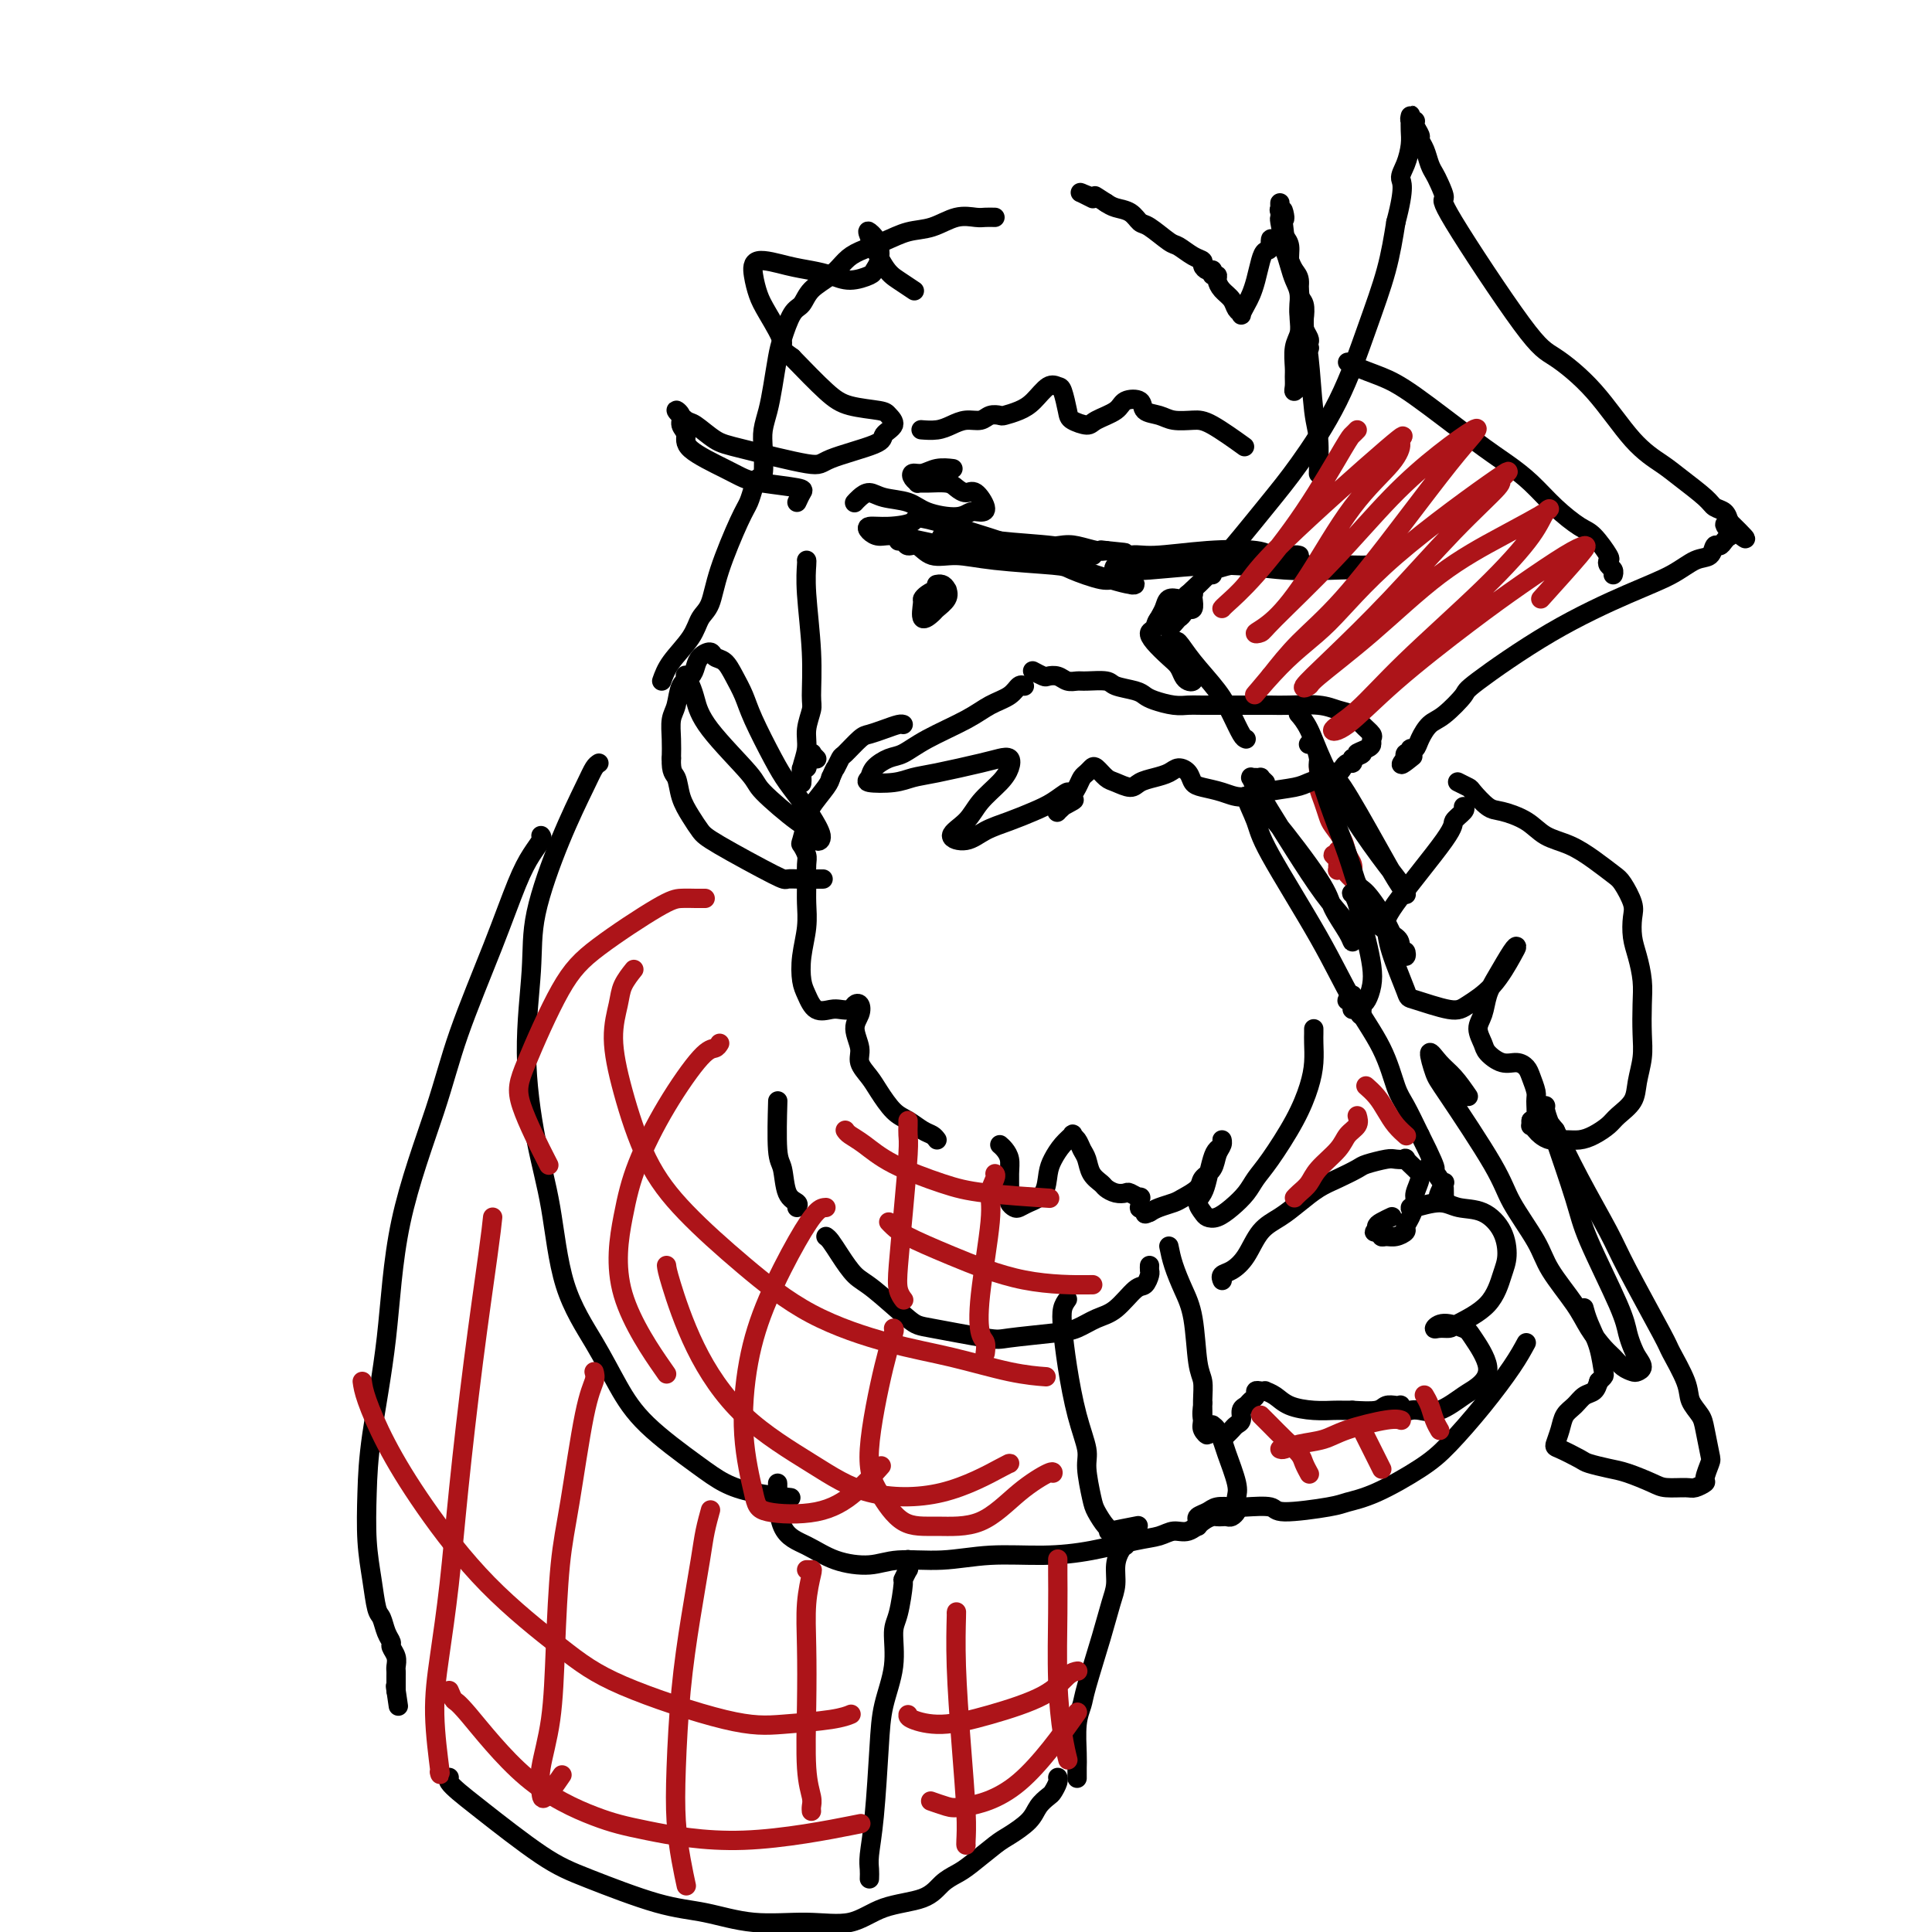 <svg viewBox='0 0 400 400' version='1.1' xmlns='http://www.w3.org/2000/svg' xmlns:xlink='http://www.w3.org/1999/xlink'><g fill='none' stroke='#AD1419' stroke-width='4' stroke-linecap='round' stroke-linejoin='round'><path d='M273,159c-0.006,-0.184 -0.013,-0.369 0,0c0.013,0.369 0.044,1.291 0,2c-0.044,0.709 -0.163,1.204 0,2c0.163,0.796 0.607,1.894 1,3c0.393,1.106 0.736,2.221 1,3c0.264,0.779 0.449,1.220 1,2c0.551,0.780 1.468,1.897 2,3c0.532,1.103 0.679,2.191 1,3c0.321,0.809 0.815,1.339 1,2c0.185,0.661 0.060,1.454 0,2c-0.060,0.546 -0.053,0.847 0,1c0.053,0.153 0.154,0.160 0,0c-0.154,-0.160 -0.563,-0.486 -1,-1c-0.437,-0.514 -0.902,-1.214 -1,-2c-0.098,-0.786 0.171,-1.657 0,-2c-0.171,-0.343 -0.783,-0.159 -1,0c-0.217,0.159 -0.040,0.294 0,0c0.040,-0.294 -0.056,-1.018 0,-1c0.056,0.018 0.264,0.779 0,1c-0.264,0.221 -1.000,-0.097 -1,0c-0.000,0.097 0.736,0.611 1,1c0.264,0.389 0.057,0.654 0,1c-0.057,0.346 0.036,0.773 0,1c-0.036,0.227 -0.202,0.253 0,0c0.202,-0.253 0.772,-0.787 1,-1c0.228,-0.213 0.114,-0.107 0,0'/></g>
<g fill='none' stroke='#000000' stroke-width='4' stroke-linecap='round' stroke-linejoin='round'><path d='M271,154c-0.081,0.085 -0.161,0.169 0,0c0.161,-0.169 0.564,-0.592 1,0c0.436,0.592 0.904,2.197 1,3c0.096,0.803 -0.180,0.803 0,2c0.180,1.197 0.817,3.591 2,7c1.183,3.409 2.912,7.833 4,11c1.088,3.167 1.535,5.078 2,6c0.465,0.922 0.949,0.855 2,2c1.051,1.145 2.670,3.502 4,6c1.330,2.498 2.371,5.137 3,6c0.629,0.863 0.848,-0.050 1,0c0.152,0.050 0.239,1.064 0,1c-0.239,-0.064 -0.803,-1.206 -1,-2c-0.197,-0.794 -0.027,-1.240 -1,-2c-0.973,-0.760 -3.087,-1.836 -4,-3c-0.913,-1.164 -0.624,-2.418 -1,-3c-0.376,-0.582 -1.418,-0.491 -2,-1c-0.582,-0.509 -0.703,-1.616 -1,-2c-0.297,-0.384 -0.770,-0.043 -1,0c-0.230,0.043 -0.216,-0.211 0,0c0.216,0.211 0.633,0.888 1,2c0.367,1.112 0.684,2.658 1,4c0.316,1.342 0.632,2.478 1,4c0.368,1.522 0.789,3.429 1,5c0.211,1.571 0.211,2.808 0,4c-0.211,1.192 -0.632,2.341 -1,3c-0.368,0.659 -0.684,0.830 -1,1'/><path d='M282,208c-0.011,3.771 -0.538,1.699 -1,1c-0.462,-0.699 -0.860,-0.026 -1,0c-0.140,0.026 -0.024,-0.596 0,-1c0.024,-0.404 -0.046,-0.592 0,-1c0.046,-0.408 0.208,-1.037 0,-1c-0.208,0.037 -0.787,0.741 -1,1c-0.213,0.259 -0.061,0.074 0,0c0.061,-0.074 0.030,-0.037 0,0'/><path d='M272,213c0.004,0.288 0.008,0.576 0,1c-0.008,0.424 -0.029,0.984 0,2c0.029,1.016 0.107,2.488 0,4c-0.107,1.512 -0.398,3.065 -1,5c-0.602,1.935 -1.515,4.251 -3,7c-1.485,2.749 -3.542,5.931 -5,8c-1.458,2.069 -2.317,3.024 -3,4c-0.683,0.976 -1.191,1.972 -2,3c-0.809,1.028 -1.920,2.087 -3,3c-1.080,0.913 -2.129,1.679 -3,2c-0.871,0.321 -1.565,0.197 -2,0c-0.435,-0.197 -0.611,-0.469 -1,-1c-0.389,-0.531 -0.991,-1.322 -1,-2c-0.009,-0.678 0.576,-1.242 1,-2c0.424,-0.758 0.688,-1.710 1,-3c0.312,-1.290 0.673,-2.918 1,-4c0.327,-1.082 0.620,-1.620 1,-2c0.380,-0.380 0.846,-0.604 1,-1c0.154,-0.396 -0.004,-0.966 0,-1c0.004,-0.034 0.172,0.466 0,1c-0.172,0.534 -0.683,1.102 -1,2c-0.317,0.898 -0.440,2.124 -1,3c-0.560,0.876 -1.557,1.400 -2,2c-0.443,0.600 -0.331,1.274 -1,2c-0.669,0.726 -2.117,1.504 -3,2c-0.883,0.496 -1.199,0.710 -2,1c-0.801,0.290 -2.086,0.654 -3,1c-0.914,0.346 -1.457,0.673 -2,1'/><path d='M238,251c-1.248,0.534 -0.868,0.368 -1,0c-0.132,-0.368 -0.774,-0.940 -1,-1c-0.226,-0.060 -0.035,0.390 0,0c0.035,-0.390 -0.087,-1.620 0,-2c0.087,-0.380 0.384,0.091 0,0c-0.384,-0.091 -1.450,-0.745 -2,-1c-0.550,-0.255 -0.585,-0.112 -1,0c-0.415,0.112 -1.210,0.192 -2,0c-0.790,-0.192 -1.574,-0.656 -2,-1c-0.426,-0.344 -0.495,-0.568 -1,-1c-0.505,-0.432 -1.446,-1.072 -2,-2c-0.554,-0.928 -0.721,-2.145 -1,-3c-0.279,-0.855 -0.669,-1.348 -1,-2c-0.331,-0.652 -0.603,-1.461 -1,-2c-0.397,-0.539 -0.919,-0.806 -1,-1c-0.081,-0.194 0.278,-0.316 0,0c-0.278,0.316 -1.194,1.068 -2,2c-0.806,0.932 -1.501,2.043 -2,3c-0.499,0.957 -0.802,1.760 -1,3c-0.198,1.240 -0.291,2.918 -1,4c-0.709,1.082 -2.032,1.568 -3,2c-0.968,0.432 -1.580,0.811 -2,1c-0.420,0.189 -0.648,0.188 -1,0c-0.352,-0.188 -0.829,-0.565 -1,-1c-0.171,-0.435 -0.035,-0.929 0,-2c0.035,-1.071 -0.029,-2.718 0,-4c0.029,-1.282 0.152,-2.199 0,-3c-0.152,-0.801 -0.579,-1.485 -1,-2c-0.421,-0.515 -0.834,-0.861 -1,-1c-0.166,-0.139 -0.083,-0.069 0,0'/><path d='M194,236c-0.268,-0.361 -0.537,-0.722 -1,-1c-0.463,-0.278 -1.121,-0.472 -2,-1c-0.879,-0.528 -1.981,-1.391 -3,-2c-1.019,-0.609 -1.956,-0.966 -3,-2c-1.044,-1.034 -2.193,-2.745 -3,-4c-0.807,-1.255 -1.270,-2.055 -2,-3c-0.730,-0.945 -1.725,-2.036 -2,-3c-0.275,-0.964 0.172,-1.800 0,-3c-0.172,-1.200 -0.962,-2.763 -1,-4c-0.038,-1.237 0.677,-2.149 1,-3c0.323,-0.851 0.253,-1.640 0,-2c-0.253,-0.360 -0.690,-0.290 -1,0c-0.310,0.290 -0.492,0.800 -1,1c-0.508,0.200 -1.341,0.088 -2,0c-0.659,-0.088 -1.144,-0.153 -2,0c-0.856,0.153 -2.082,0.524 -3,0c-0.918,-0.524 -1.528,-1.942 -2,-3c-0.472,-1.058 -0.806,-1.755 -1,-3c-0.194,-1.245 -0.248,-3.037 0,-5c0.248,-1.963 0.800,-4.097 1,-6c0.200,-1.903 0.050,-3.575 0,-5c-0.050,-1.425 -0.000,-2.603 0,-4c0.000,-1.397 -0.049,-3.014 0,-4c0.049,-0.986 0.196,-1.340 0,-2c-0.196,-0.660 -0.736,-1.626 -1,-2c-0.264,-0.374 -0.253,-0.155 0,-1c0.253,-0.845 0.748,-2.752 1,-4c0.252,-1.248 0.260,-1.836 1,-3c0.740,-1.164 2.211,-2.904 3,-4c0.789,-1.096 0.894,-1.548 1,-2'/><path d='M172,161c1.099,-2.502 0.846,-1.755 1,-2c0.154,-0.245 0.715,-1.480 1,-2c0.285,-0.520 0.293,-0.325 1,-1c0.707,-0.675 2.112,-2.219 3,-3c0.888,-0.781 1.257,-0.798 2,-1c0.743,-0.202 1.859,-0.590 3,-1c1.141,-0.410 2.307,-0.841 3,-1c0.693,-0.159 0.912,-0.045 1,0c0.088,0.045 0.044,0.023 0,0'/><path d='M212,142c0.078,0.049 0.156,0.098 0,0c-0.156,-0.098 -0.547,-0.344 -1,0c-0.453,0.344 -0.968,1.276 -2,2c-1.032,0.724 -2.583,1.240 -4,2c-1.417,0.760 -2.702,1.765 -5,3c-2.298,1.235 -5.609,2.702 -8,4c-2.391,1.298 -3.860,2.428 -5,3c-1.140,0.572 -1.950,0.585 -3,1c-1.050,0.415 -2.340,1.232 -3,2c-0.660,0.768 -0.692,1.486 -1,2c-0.308,0.514 -0.893,0.825 0,1c0.893,0.175 3.264,0.215 5,0c1.736,-0.215 2.837,-0.686 4,-1c1.163,-0.314 2.390,-0.471 5,-1c2.610,-0.529 6.604,-1.430 9,-2c2.396,-0.570 3.193,-0.810 4,-1c0.807,-0.190 1.624,-0.329 2,0c0.376,0.329 0.312,1.128 0,2c-0.312,0.872 -0.870,1.819 -2,3c-1.130,1.181 -2.831,2.598 -4,4c-1.169,1.402 -1.805,2.790 -3,4c-1.195,1.210 -2.949,2.241 -3,3c-0.051,0.759 1.602,1.245 3,1c1.398,-0.245 2.540,-1.223 4,-2c1.460,-0.777 3.239,-1.354 5,-2c1.761,-0.646 3.505,-1.361 5,-2c1.495,-0.639 2.741,-1.202 4,-2c1.259,-0.798 2.531,-1.830 3,-2c0.469,-0.170 0.134,0.523 0,1c-0.134,0.477 -0.067,0.739 0,1'/><path d='M221,166c3.076,-1.066 0.267,0.269 -1,1c-1.267,0.731 -0.992,0.858 -1,1c-0.008,0.142 -0.301,0.298 0,0c0.301,-0.298 1.194,-1.050 2,-2c0.806,-0.950 1.524,-2.099 2,-3c0.476,-0.901 0.708,-1.555 1,-2c0.292,-0.445 0.643,-0.681 1,-1c0.357,-0.319 0.718,-0.722 1,-1c0.282,-0.278 0.483,-0.431 1,0c0.517,0.431 1.348,1.447 2,2c0.652,0.553 1.123,0.643 2,1c0.877,0.357 2.160,0.981 3,1c0.840,0.019 1.237,-0.567 2,-1c0.763,-0.433 1.892,-0.712 3,-1c1.108,-0.288 2.196,-0.586 3,-1c0.804,-0.414 1.324,-0.946 2,-1c0.676,-0.054 1.509,0.368 2,1c0.491,0.632 0.639,1.473 1,2c0.361,0.527 0.936,0.741 2,1c1.064,0.259 2.616,0.564 4,1c1.384,0.436 2.600,1.004 4,1c1.400,-0.004 2.984,-0.578 5,-1c2.016,-0.422 4.462,-0.690 6,-1c1.538,-0.310 2.166,-0.661 3,-1c0.834,-0.339 1.873,-0.664 3,-1c1.127,-0.336 2.341,-0.681 3,-1c0.659,-0.319 0.764,-0.611 1,-1c0.236,-0.389 0.602,-0.874 1,-1c0.398,-0.126 0.828,0.107 1,0c0.172,-0.107 0.086,-0.553 0,-1'/><path d='M280,157c3.680,-1.416 1.380,-0.956 1,-1c-0.380,-0.044 1.160,-0.592 2,-1c0.840,-0.408 0.980,-0.676 1,-1c0.020,-0.324 -0.080,-0.702 0,-1c0.080,-0.298 0.341,-0.514 0,-1c-0.341,-0.486 -1.284,-1.240 -2,-2c-0.716,-0.760 -1.204,-1.524 -2,-2c-0.796,-0.476 -1.899,-0.663 -3,-1c-1.101,-0.337 -2.200,-0.822 -4,-1c-1.800,-0.178 -4.302,-0.048 -6,0c-1.698,0.048 -2.592,0.014 -4,0c-1.408,-0.014 -3.329,-0.007 -6,0c-2.671,0.007 -6.092,0.013 -8,0c-1.908,-0.013 -2.305,-0.045 -3,0c-0.695,0.045 -1.689,0.167 -3,0c-1.311,-0.167 -2.940,-0.623 -4,-1c-1.060,-0.377 -1.551,-0.675 -2,-1c-0.449,-0.325 -0.854,-0.676 -2,-1c-1.146,-0.324 -3.031,-0.622 -4,-1c-0.969,-0.378 -1.022,-0.837 -2,-1c-0.978,-0.163 -2.882,-0.030 -4,0c-1.118,0.030 -1.450,-0.044 -2,0c-0.550,0.044 -1.318,0.204 -2,0c-0.682,-0.204 -1.280,-0.773 -2,-1c-0.720,-0.227 -1.564,-0.112 -2,0c-0.436,0.112 -0.463,0.223 -1,0c-0.537,-0.223 -1.582,-0.778 -2,-1c-0.418,-0.222 -0.209,-0.111 0,0'/><path d='M186,112c0.354,-0.130 0.707,-0.260 1,0c0.293,0.260 0.524,0.910 1,1c0.476,0.090 1.196,-0.379 2,0c0.804,0.379 1.692,1.606 3,2c1.308,0.394 3.036,-0.044 5,0c1.964,0.044 4.163,0.571 8,1c3.837,0.429 9.311,0.760 12,1c2.689,0.240 2.591,0.390 4,1c1.409,0.610 4.324,1.681 6,2c1.676,0.319 2.114,-0.113 3,0c0.886,0.113 2.221,0.770 3,1c0.779,0.230 1.002,0.033 1,0c-0.002,-0.033 -0.230,0.098 -1,0c-0.770,-0.098 -2.083,-0.426 -4,-1c-1.917,-0.574 -4.438,-1.393 -6,-2c-1.562,-0.607 -2.167,-1.000 -8,-3c-5.833,-2.000 -16.895,-5.605 -22,-7c-5.105,-1.395 -4.252,-0.580 -5,0c-0.748,0.580 -3.096,0.924 -5,1c-1.904,0.076 -3.364,-0.117 -4,0c-0.636,0.117 -0.449,0.544 0,1c0.449,0.456 1.159,0.942 2,1c0.841,0.058 1.813,-0.311 4,0c2.187,0.311 5.591,1.302 10,2c4.409,0.698 9.825,1.101 14,1c4.175,-0.101 7.109,-0.708 9,-1c1.891,-0.292 2.740,-0.271 4,0c1.260,0.271 2.931,0.792 4,1c1.069,0.208 1.534,0.104 2,0'/><path d='M229,114c7.570,0.777 1.995,0.220 0,0c-1.995,-0.220 -0.412,-0.101 -1,0c-0.588,0.101 -3.349,0.185 -5,0c-1.651,-0.185 -2.193,-0.639 -5,-1c-2.807,-0.361 -7.879,-0.630 -11,-1c-3.121,-0.370 -4.292,-0.841 -6,-1c-1.708,-0.159 -3.953,-0.006 -5,0c-1.047,0.006 -0.898,-0.134 -1,0c-0.102,0.134 -0.457,0.544 0,1c0.457,0.456 1.724,0.959 3,1c1.276,0.041 2.559,-0.381 6,0c3.441,0.381 9.038,1.566 12,2c2.962,0.434 3.289,0.116 4,0c0.711,-0.116 1.807,-0.031 3,0c1.193,0.031 2.484,0.009 3,0c0.516,-0.009 0.258,-0.004 0,0'/><path d='M251,119c-0.463,-0.033 -0.926,-0.065 -1,0c-0.074,0.065 0.241,0.228 0,0c-0.241,-0.228 -1.038,-0.846 -1,-1c0.038,-0.154 0.911,0.155 2,0c1.089,-0.155 2.396,-0.774 4,-1c1.604,-0.226 3.507,-0.060 5,0c1.493,0.060 2.576,0.015 5,0c2.424,-0.015 6.188,-0.000 9,0c2.812,0.000 4.672,-0.014 6,0c1.328,0.014 2.125,0.056 3,0c0.875,-0.056 1.828,-0.210 2,0c0.172,0.210 -0.437,0.783 -1,1c-0.563,0.217 -1.081,0.076 -2,0c-0.919,-0.076 -2.238,-0.087 -5,0c-2.762,0.087 -6.968,0.273 -11,0c-4.032,-0.273 -7.892,-1.003 -13,-1c-5.108,0.003 -11.465,0.739 -15,1c-3.535,0.261 -4.247,0.046 -5,0c-0.753,-0.046 -1.546,0.075 -2,0c-0.454,-0.075 -0.567,-0.347 0,-1c0.567,-0.653 1.814,-1.688 3,-2c1.186,-0.312 2.309,0.098 5,0c2.691,-0.098 6.948,-0.706 11,-1c4.052,-0.294 7.898,-0.276 10,0c2.102,0.276 2.458,0.810 3,1c0.542,0.190 1.270,0.037 2,0c0.730,-0.037 1.464,0.042 2,0c0.536,-0.042 0.875,-0.204 1,0c0.125,0.204 0.036,0.772 0,1c-0.036,0.228 -0.018,0.114 0,0'/><path d='M268,116c2.784,0.308 0.745,0.079 0,0c-0.745,-0.079 -0.196,-0.007 0,0c0.196,0.007 0.039,-0.051 0,0c-0.039,0.051 0.041,0.209 0,0c-0.041,-0.209 -0.203,-0.787 0,-1c0.203,-0.213 0.772,-0.061 1,0c0.228,0.061 0.114,0.030 0,0'/><path d='M273,98c-0.024,0.154 -0.049,0.308 0,-1c0.049,-1.308 0.171,-4.077 0,-6c-0.171,-1.923 -0.634,-3.001 -1,-6c-0.366,-2.999 -0.634,-7.918 -1,-11c-0.366,-3.082 -0.830,-4.327 -1,-5c-0.170,-0.673 -0.046,-0.772 0,-1c0.046,-0.228 0.013,-0.583 0,-1c-0.013,-0.417 -0.007,-0.897 0,-1c0.007,-0.103 0.016,0.170 0,1c-0.016,0.830 -0.057,2.216 0,3c0.057,0.784 0.212,0.965 0,2c-0.212,1.035 -0.793,2.923 -1,4c-0.207,1.077 -0.041,1.344 0,2c0.041,0.656 -0.042,1.700 0,2c0.042,0.300 0.208,-0.144 0,0c-0.208,0.144 -0.789,0.877 -1,1c-0.211,0.123 -0.053,-0.365 0,-1c0.053,-0.635 0.000,-1.419 0,-2c-0.000,-0.581 0.052,-0.960 0,-2c-0.052,-1.040 -0.209,-2.743 0,-4c0.209,-1.257 0.785,-2.069 1,-3c0.215,-0.931 0.068,-1.981 0,-3c-0.068,-1.019 -0.056,-2.006 0,-3c0.056,-0.994 0.156,-1.996 0,-3c-0.156,-1.004 -0.568,-2.011 -1,-3c-0.432,-0.989 -0.886,-1.958 -1,-3c-0.114,-1.042 0.110,-2.155 0,-3c-0.110,-0.845 -0.555,-1.423 -1,-2'/><path d='M266,49c-1.022,-8.437 -0.078,-5.030 0,-4c0.078,1.030 -0.711,-0.319 -1,-1c-0.289,-0.681 -0.078,-0.695 0,-1c0.078,-0.305 0.024,-0.903 0,-1c-0.024,-0.097 -0.017,0.305 0,1c0.017,0.695 0.046,1.681 0,2c-0.046,0.319 -0.166,-0.029 0,1c0.166,1.029 0.618,3.434 1,5c0.382,1.566 0.695,2.291 1,3c0.305,0.709 0.604,1.401 1,2c0.396,0.599 0.890,1.105 1,2c0.110,0.895 -0.163,2.180 0,3c0.163,0.820 0.762,1.175 1,2c0.238,0.825 0.116,2.120 0,3c-0.116,0.880 -0.226,1.346 0,2c0.226,0.654 0.789,1.497 1,2c0.211,0.503 0.070,0.664 0,1c-0.070,0.336 -0.070,0.845 0,1c0.070,0.155 0.211,-0.043 0,0c-0.211,0.043 -0.774,0.328 -1,0c-0.226,-0.328 -0.116,-1.270 0,-2c0.116,-0.730 0.238,-1.248 0,-2c-0.238,-0.752 -0.837,-1.739 -1,-3c-0.163,-1.261 0.111,-2.797 0,-4c-0.111,-1.203 -0.607,-2.074 -1,-3c-0.393,-0.926 -0.683,-1.908 -1,-3c-0.317,-1.092 -0.662,-2.294 -1,-3c-0.338,-0.706 -0.668,-0.916 -1,-1c-0.332,-0.084 -0.666,-0.042 -1,0'/><path d='M264,51c-1.262,-2.982 -0.915,-0.937 -1,0c-0.085,0.937 -0.600,0.764 -1,1c-0.400,0.236 -0.686,0.880 -1,2c-0.314,1.120 -0.658,2.717 -1,4c-0.342,1.283 -0.683,2.250 -1,3c-0.317,0.750 -0.609,1.281 -1,2c-0.391,0.719 -0.882,1.627 -1,2c-0.118,0.373 0.136,0.213 0,0c-0.136,-0.213 -0.662,-0.478 -1,-1c-0.338,-0.522 -0.487,-1.302 -1,-2c-0.513,-0.698 -1.391,-1.315 -2,-2c-0.609,-0.685 -0.948,-1.437 -1,-2c-0.052,-0.563 0.182,-0.935 0,-1c-0.182,-0.065 -0.781,0.179 -1,0c-0.219,-0.179 -0.058,-0.780 0,-1c0.058,-0.220 0.013,-0.058 0,0c-0.013,0.058 0.007,0.013 0,0c-0.007,-0.013 -0.039,0.007 0,0c0.039,-0.007 0.149,-0.042 0,0c-0.149,0.042 -0.558,0.162 -1,0c-0.442,-0.162 -0.917,-0.604 -1,-1c-0.083,-0.396 0.227,-0.744 0,-1c-0.227,-0.256 -0.992,-0.421 -2,-1c-1.008,-0.579 -2.261,-1.574 -3,-2c-0.739,-0.426 -0.964,-0.285 -2,-1c-1.036,-0.715 -2.883,-2.285 -4,-3c-1.117,-0.715 -1.506,-0.573 -2,-1c-0.494,-0.427 -1.095,-1.423 -2,-2c-0.905,-0.577 -2.116,-0.736 -3,-1c-0.884,-0.264 -1.442,-0.632 -2,-1'/><path d='M229,42c-3.827,-2.485 -1.894,-1.198 -2,-1c-0.106,0.198 -2.252,-0.693 -3,-1c-0.748,-0.307 -0.097,-0.031 0,0c0.097,0.031 -0.358,-0.184 0,0c0.358,0.184 1.531,0.767 2,1c0.469,0.233 0.235,0.117 0,0'/><path d='M206,45c-0.708,-0.015 -1.416,-0.030 -2,0c-0.584,0.030 -1.043,0.105 -2,0c-0.957,-0.105 -2.413,-0.390 -4,0c-1.587,0.390 -3.306,1.454 -5,2c-1.694,0.546 -3.362,0.572 -5,1c-1.638,0.428 -3.247,1.258 -5,2c-1.753,0.742 -3.649,1.397 -5,2c-1.351,0.603 -2.158,1.156 -3,2c-0.842,0.844 -1.721,1.980 -3,3c-1.279,1.020 -2.959,1.926 -4,3c-1.041,1.074 -1.445,2.317 -2,3c-0.555,0.683 -1.262,0.808 -2,2c-0.738,1.192 -1.508,3.452 -2,5c-0.492,1.548 -0.706,2.383 -1,4c-0.294,1.617 -0.666,4.017 -1,6c-0.334,1.983 -0.628,3.549 -1,5c-0.372,1.451 -0.821,2.786 -1,4c-0.179,1.214 -0.089,2.307 0,4c0.089,1.693 0.178,3.987 0,5c-0.178,1.013 -0.621,0.744 -1,1c-0.379,0.256 -0.692,1.038 -1,2c-0.308,0.962 -0.611,2.105 -1,3c-0.389,0.895 -0.865,1.543 -2,4c-1.135,2.457 -2.930,6.723 -4,10c-1.070,3.277 -1.414,5.566 -2,7c-0.586,1.434 -1.415,2.013 -2,3c-0.585,0.987 -0.927,2.381 -2,4c-1.073,1.619 -2.878,3.463 -4,5c-1.122,1.537 -1.561,2.769 -2,4'/><path d='M165,104c0.351,-0.757 0.703,-1.513 1,-2c0.297,-0.487 0.541,-0.703 -1,-1c-1.541,-0.297 -4.867,-0.674 -7,-1c-2.133,-0.326 -3.073,-0.601 -4,-1c-0.927,-0.399 -1.840,-0.922 -4,-2c-2.160,-1.078 -5.565,-2.711 -7,-4c-1.435,-1.289 -0.900,-2.233 -1,-3c-0.100,-0.767 -0.835,-1.357 -1,-2c-0.165,-0.643 0.241,-1.339 0,-2c-0.241,-0.661 -1.130,-1.287 -1,-1c0.130,0.287 1.279,1.486 2,2c0.721,0.514 1.015,0.343 2,1c0.985,0.657 2.661,2.142 4,3c1.339,0.858 2.343,1.089 6,2c3.657,0.911 9.969,2.501 13,3c3.031,0.499 2.781,-0.094 5,-1c2.219,-0.906 6.908,-2.127 9,-3c2.092,-0.873 1.589,-1.399 2,-2c0.411,-0.601 1.736,-1.277 2,-2c0.264,-0.723 -0.534,-1.492 -1,-2c-0.466,-0.508 -0.599,-0.755 -2,-1c-1.401,-0.245 -4.069,-0.489 -6,-1c-1.931,-0.511 -3.123,-1.289 -5,-3c-1.877,-1.711 -4.438,-4.356 -7,-7'/><path d='M164,74c-3.548,-2.533 -1.919,-1.864 -2,-3c-0.081,-1.136 -1.874,-4.077 -3,-6c-1.126,-1.923 -1.586,-2.827 -2,-4c-0.414,-1.173 -0.782,-2.613 -1,-4c-0.218,-1.387 -0.286,-2.721 1,-3c1.286,-0.279 3.924,0.496 6,1c2.076,0.504 3.589,0.735 5,1c1.411,0.265 2.722,0.563 4,1c1.278,0.437 2.525,1.011 4,1c1.475,-0.011 3.177,-0.608 4,-1c0.823,-0.392 0.767,-0.578 1,-1c0.233,-0.422 0.753,-1.082 1,-2c0.247,-0.918 0.219,-2.096 0,-3c-0.219,-0.904 -0.628,-1.533 -1,-2c-0.372,-0.467 -0.705,-0.773 -1,-1c-0.295,-0.227 -0.551,-0.376 0,1c0.551,1.376 1.911,4.276 3,6c1.089,1.724 1.909,2.272 3,3c1.091,0.728 2.455,1.637 3,2c0.545,0.363 0.273,0.182 0,0'/><path d='M177,104c-0.068,0.076 -0.135,0.152 0,0c0.135,-0.152 0.473,-0.532 1,-1c0.527,-0.468 1.243,-1.024 2,-1c0.757,0.024 1.554,0.630 3,1c1.446,0.370 3.542,0.506 5,1c1.458,0.494 2.277,1.347 4,2c1.723,0.653 4.351,1.106 6,1c1.649,-0.106 2.321,-0.770 3,-1c0.679,-0.230 1.367,-0.026 2,0c0.633,0.026 1.213,-0.126 1,-1c-0.213,-0.874 -1.219,-2.469 -2,-3c-0.781,-0.531 -1.338,0.001 -2,0c-0.662,-0.001 -1.430,-0.535 -2,-1c-0.570,-0.465 -0.941,-0.859 -2,-1c-1.059,-0.141 -2.807,-0.028 -4,0c-1.193,0.028 -1.831,-0.030 -2,0c-0.169,0.030 0.131,0.148 0,0c-0.131,-0.148 -0.693,-0.561 -1,-1c-0.307,-0.439 -0.358,-0.902 0,-1c0.358,-0.098 1.127,0.170 2,0c0.873,-0.170 1.850,-0.776 3,-1c1.150,-0.224 2.471,-0.064 3,0c0.529,0.064 0.264,0.032 0,0'/><path d='M194,121c-0.087,0.018 -0.174,0.036 0,0c0.174,-0.036 0.609,-0.127 1,0c0.391,0.127 0.738,0.471 1,1c0.262,0.529 0.438,1.241 0,2c-0.438,0.759 -1.491,1.563 -2,2c-0.509,0.437 -0.474,0.507 -1,1c-0.526,0.493 -1.612,1.410 -2,1c-0.388,-0.410 -0.077,-2.148 0,-3c0.077,-0.852 -0.081,-0.817 0,-1c0.081,-0.183 0.401,-0.582 1,-1c0.599,-0.418 1.478,-0.855 2,-1c0.522,-0.145 0.687,0.003 1,0c0.313,-0.003 0.774,-0.158 1,0c0.226,0.158 0.217,0.627 0,1c-0.217,0.373 -0.643,0.650 -1,1c-0.357,0.350 -0.646,0.773 -1,1c-0.354,0.227 -0.775,0.257 -1,0c-0.225,-0.257 -0.256,-0.801 0,-1c0.256,-0.199 0.800,-0.054 1,0c0.200,0.054 0.057,0.015 0,0c-0.057,-0.015 -0.029,-0.008 0,0'/><path d='M245,126c-0.016,-0.101 -0.031,-0.203 0,0c0.031,0.203 0.110,0.710 0,1c-0.110,0.290 -0.409,0.363 -1,1c-0.591,0.637 -1.476,1.840 -2,2c-0.524,0.160 -0.688,-0.721 -1,-1c-0.312,-0.279 -0.771,0.044 -1,0c-0.229,-0.044 -0.229,-0.456 0,-1c0.229,-0.544 0.688,-1.219 1,-2c0.312,-0.781 0.476,-1.666 1,-2c0.524,-0.334 1.409,-0.115 2,0c0.591,0.115 0.888,0.126 1,0c0.112,-0.126 0.040,-0.388 0,0c-0.040,0.388 -0.049,1.425 0,2c0.049,0.575 0.157,0.687 0,1c-0.157,0.313 -0.580,0.828 -1,1c-0.420,0.172 -0.838,0.001 -1,0c-0.162,-0.001 -0.069,0.168 0,0c0.069,-0.168 0.113,-0.672 0,-1c-0.113,-0.328 -0.384,-0.481 0,-1c0.384,-0.519 1.423,-1.405 2,-2c0.577,-0.595 0.692,-0.898 1,-1c0.308,-0.102 0.811,-0.003 1,0c0.189,0.003 0.066,-0.090 0,0c-0.066,0.090 -0.073,0.364 0,1c0.073,0.636 0.226,1.635 0,2c-0.226,0.365 -0.831,0.098 -1,0c-0.169,-0.098 0.099,-0.026 0,0c-0.099,0.026 -0.565,0.007 -1,0c-0.435,-0.007 -0.839,-0.002 -1,0c-0.161,0.002 -0.081,0.001 0,0'/><path d='M171,256c0.269,0.192 0.537,0.384 1,1c0.463,0.616 1.120,1.655 2,3c0.880,1.345 1.983,2.995 3,4c1.017,1.005 1.946,1.366 4,3c2.054,1.634 5.231,4.540 7,6c1.769,1.460 2.128,1.475 5,2c2.872,0.525 8.256,1.560 11,2c2.744,0.440 2.848,0.286 5,0c2.152,-0.286 6.352,-0.704 9,-1c2.648,-0.296 3.746,-0.470 5,-1c1.254,-0.530 2.666,-1.417 4,-2c1.334,-0.583 2.592,-0.863 4,-2c1.408,-1.137 2.966,-3.131 4,-4c1.034,-0.869 1.545,-0.611 2,-1c0.455,-0.389 0.854,-1.424 1,-2c0.146,-0.576 0.039,-0.694 0,-1c-0.039,-0.306 -0.011,-0.802 0,-1c0.011,-0.198 0.006,-0.099 0,0'/><path d='M242,258c0.251,1.240 0.502,2.480 1,4c0.498,1.520 1.244,3.319 2,5c0.756,1.681 1.524,3.245 2,6c0.476,2.755 0.662,6.702 1,9c0.338,2.298 0.827,2.947 1,4c0.173,1.053 0.028,2.508 0,4c-0.028,1.492 0.059,3.020 0,4c-0.059,0.980 -0.265,1.411 0,2c0.265,0.589 0.999,1.335 1,1c0.001,-0.335 -0.732,-1.749 -1,-3c-0.268,-1.251 -0.072,-2.337 0,-3c0.072,-0.663 0.021,-0.904 0,-1c-0.021,-0.096 -0.010,-0.048 0,0'/><path d='M251,295c0.324,0.244 0.647,0.488 1,1c0.353,0.512 0.735,1.293 1,2c0.265,0.707 0.411,1.341 1,3c0.589,1.659 1.619,4.343 2,6c0.381,1.657 0.113,2.286 0,3c-0.113,0.714 -0.072,1.512 0,2c0.072,0.488 0.174,0.667 0,1c-0.174,0.333 -0.623,0.821 -1,1c-0.377,0.179 -0.680,0.050 -1,0c-0.320,-0.050 -0.655,-0.020 -1,0c-0.345,0.020 -0.700,0.029 -1,0c-0.300,-0.029 -0.544,-0.096 -1,0c-0.456,0.096 -1.125,0.353 -2,1c-0.875,0.647 -1.956,1.682 -3,2c-1.044,0.318 -2.052,-0.083 -3,0c-0.948,0.083 -1.835,0.648 -3,1c-1.165,0.352 -2.608,0.491 -5,1c-2.392,0.509 -5.735,1.389 -9,2c-3.265,0.611 -6.453,0.952 -10,1c-3.547,0.048 -7.451,-0.199 -11,0c-3.549,0.199 -6.741,0.843 -10,1c-3.259,0.157 -6.586,-0.171 -9,0c-2.414,0.171 -3.915,0.843 -6,1c-2.085,0.157 -4.755,-0.201 -7,-1c-2.245,-0.799 -4.066,-2.039 -6,-3c-1.934,-0.961 -3.982,-1.643 -5,-4c-1.018,-2.357 -1.005,-6.388 -1,-8c0.005,-1.612 0.003,-0.806 0,0'/><path d='M221,269c-0.404,0.568 -0.808,1.135 -1,2c-0.192,0.865 -0.171,2.027 0,4c0.171,1.973 0.494,4.755 1,8c0.506,3.245 1.195,6.951 2,10c0.805,3.049 1.724,5.440 2,7c0.276,1.560 -0.093,2.288 0,4c0.093,1.712 0.647,4.407 1,6c0.353,1.593 0.505,2.083 1,3c0.495,0.917 1.331,2.259 2,3c0.669,0.741 1.169,0.879 1,1c-0.169,0.121 -1.007,0.225 0,0c1.007,-0.225 3.859,-0.779 5,-1c1.141,-0.221 0.570,-0.111 0,0'/><path d='M253,265c0.041,0.098 0.082,0.196 0,0c-0.082,-0.196 -0.287,-0.685 0,-1c0.287,-0.315 1.066,-0.457 2,-1c0.934,-0.543 2.024,-1.486 3,-3c0.976,-1.514 1.838,-3.599 3,-5c1.162,-1.401 2.623,-2.120 4,-3c1.377,-0.880 2.670,-1.923 4,-3c1.330,-1.077 2.696,-2.187 4,-3c1.304,-0.813 2.547,-1.328 4,-2c1.453,-0.672 3.115,-1.500 4,-2c0.885,-0.500 0.992,-0.672 2,-1c1.008,-0.328 2.917,-0.814 4,-1c1.083,-0.186 1.339,-0.073 2,0c0.661,0.073 1.728,0.107 2,0c0.272,-0.107 -0.252,-0.353 0,0c0.252,0.353 1.280,1.305 2,2c0.720,0.695 1.131,1.131 1,2c-0.131,0.869 -0.804,2.169 -1,3c-0.196,0.831 0.085,1.193 0,2c-0.085,0.807 -0.537,2.058 -1,3c-0.463,0.942 -0.937,1.574 -1,2c-0.063,0.426 0.285,0.646 0,1c-0.285,0.354 -1.203,0.841 -2,1c-0.797,0.159 -1.471,-0.009 -2,0c-0.529,0.009 -0.912,0.195 -1,0c-0.088,-0.195 0.118,-0.770 0,-1c-0.118,-0.230 -0.559,-0.115 -1,0'/><path d='M285,255c-0.921,0.049 -0.222,0.171 0,0c0.222,-0.171 -0.033,-0.633 0,-1c0.033,-0.367 0.355,-0.637 1,-1c0.645,-0.363 1.613,-0.818 2,-1c0.387,-0.182 0.194,-0.091 0,0'/><path d='M292,250c-0.055,0.142 -0.110,0.283 1,0c1.110,-0.283 3.384,-0.992 5,-1c1.616,-0.008 2.574,0.684 4,1c1.426,0.316 3.319,0.258 5,1c1.681,0.742 3.151,2.286 4,4c0.849,1.714 1.077,3.598 1,5c-0.077,1.402 -0.458,2.323 -1,4c-0.542,1.677 -1.246,4.111 -3,6c-1.754,1.889 -4.557,3.234 -6,4c-1.443,0.766 -1.525,0.955 -2,1c-0.475,0.045 -1.342,-0.052 -2,0c-0.658,0.052 -1.106,0.253 -1,0c0.106,-0.253 0.765,-0.962 2,-1c1.235,-0.038 3.045,0.593 4,1c0.955,0.407 1.053,0.590 2,2c0.947,1.410 2.742,4.049 3,6c0.258,1.951 -1.020,3.216 -2,4c-0.980,0.784 -1.663,1.087 -3,2c-1.337,0.913 -3.329,2.437 -5,3c-1.671,0.563 -3.022,0.165 -4,0c-0.978,-0.165 -1.585,-0.096 -2,0c-0.415,0.096 -0.640,0.221 -1,0c-0.360,-0.221 -0.857,-0.788 -1,-1c-0.143,-0.212 0.067,-0.071 0,0c-0.067,0.071 -0.410,0.071 -1,0c-0.590,-0.071 -1.428,-0.211 -2,0c-0.572,0.211 -0.878,0.775 -2,1c-1.122,0.225 -3.061,0.113 -5,0'/><path d='M280,292c-3.518,-0.009 -3.315,-0.030 -4,0c-0.685,0.030 -2.260,0.113 -4,0c-1.740,-0.113 -3.646,-0.422 -5,-1c-1.354,-0.578 -2.157,-1.424 -3,-2c-0.843,-0.576 -1.728,-0.884 -2,-1c-0.272,-0.116 0.068,-0.042 0,0c-0.068,0.042 -0.543,0.053 -1,0c-0.457,-0.053 -0.897,-0.170 -1,0c-0.103,0.170 0.131,0.627 0,1c-0.131,0.373 -0.626,0.663 -1,1c-0.374,0.337 -0.625,0.720 -1,1c-0.375,0.280 -0.874,0.456 -1,1c-0.126,0.544 0.120,1.456 0,2c-0.120,0.544 -0.607,0.720 -1,1c-0.393,0.280 -0.693,0.663 -1,1c-0.307,0.337 -0.621,0.629 -1,1c-0.379,0.371 -0.823,0.820 -1,1c-0.177,0.180 -0.089,0.090 0,0'/><path d='M303,167c0.243,0.221 0.485,0.442 0,1c-0.485,0.558 -1.698,1.453 -2,2c-0.302,0.547 0.308,0.746 -2,4c-2.308,3.254 -7.535,9.563 -10,13c-2.465,3.437 -2.168,4.001 -2,5c0.168,0.999 0.206,2.435 1,5c0.794,2.565 2.343,6.261 3,8c0.657,1.739 0.421,1.521 2,2c1.579,0.479 4.973,1.655 7,2c2.027,0.345 2.685,-0.143 4,-1c1.315,-0.857 3.285,-2.084 5,-4c1.715,-1.916 3.174,-4.519 4,-6c0.826,-1.481 1.017,-1.838 1,-2c-0.017,-0.162 -0.244,-0.130 -1,1c-0.756,1.130 -2.042,3.356 -3,5c-0.958,1.644 -1.590,2.705 -2,4c-0.410,1.295 -0.599,2.824 -1,4c-0.401,1.176 -1.016,1.999 -1,3c0.016,1.001 0.662,2.180 1,3c0.338,0.820 0.366,1.282 1,2c0.634,0.718 1.872,1.691 3,2c1.128,0.309 2.144,-0.046 3,0c0.856,0.046 1.551,0.492 2,1c0.449,0.508 0.654,1.078 1,2c0.346,0.922 0.835,2.196 1,3c0.165,0.804 0.006,1.140 0,2c-0.006,0.860 0.141,2.246 0,3c-0.141,0.754 -0.571,0.877 -1,1'/><path d='M317,232c-0.050,1.570 -0.176,0.995 0,1c0.176,0.005 0.655,0.590 1,1c0.345,0.410 0.556,0.644 1,1c0.444,0.356 1.120,0.836 2,1c0.880,0.164 1.964,0.014 3,0c1.036,-0.014 2.025,0.107 3,0c0.975,-0.107 1.934,-0.442 3,-1c1.066,-0.558 2.237,-1.338 3,-2c0.763,-0.662 1.119,-1.207 2,-2c0.881,-0.793 2.289,-1.835 3,-3c0.711,-1.165 0.727,-2.452 1,-4c0.273,-1.548 0.802,-3.355 1,-5c0.198,-1.645 0.063,-3.128 0,-5c-0.063,-1.872 -0.056,-4.133 0,-6c0.056,-1.867 0.160,-3.341 0,-5c-0.160,-1.659 -0.585,-3.502 -1,-5c-0.415,-1.498 -0.820,-2.652 -1,-4c-0.180,-1.348 -0.136,-2.892 0,-4c0.136,-1.108 0.366,-1.781 0,-3c-0.366,-1.219 -1.326,-2.983 -2,-4c-0.674,-1.017 -1.063,-1.287 -2,-2c-0.937,-0.713 -2.422,-1.869 -4,-3c-1.578,-1.131 -3.251,-2.237 -5,-3c-1.749,-0.763 -3.576,-1.182 -5,-2c-1.424,-0.818 -2.446,-2.036 -4,-3c-1.554,-0.964 -3.639,-1.673 -5,-2c-1.361,-0.327 -1.997,-0.270 -3,-1c-1.003,-0.730 -2.372,-2.247 -3,-3c-0.628,-0.753 -0.515,-0.741 -1,-1c-0.485,-0.259 -1.567,-0.788 -2,-1c-0.433,-0.212 -0.216,-0.106 0,0'/><path d='M262,162c-0.445,-0.422 -0.890,-0.845 -1,-1c-0.110,-0.155 0.114,-0.043 0,0c-0.114,0.043 -0.565,0.016 -1,0c-0.435,-0.016 -0.855,-0.019 -1,0c-0.145,0.019 -0.015,0.062 0,0c0.015,-0.062 -0.086,-0.230 0,0c0.086,0.230 0.359,0.856 1,2c0.641,1.144 1.649,2.806 3,5c1.351,2.194 3.045,4.920 5,8c1.955,3.080 4.170,6.515 6,9c1.830,2.485 3.274,4.022 4,5c0.726,0.978 0.734,1.399 1,2c0.266,0.601 0.790,1.383 1,2c0.210,0.617 0.106,1.070 0,1c-0.106,-0.070 -0.216,-0.661 -1,-2c-0.784,-1.339 -2.244,-3.424 -3,-5c-0.756,-1.576 -0.809,-2.641 -3,-6c-2.191,-3.359 -6.522,-9.011 -9,-12c-2.478,-2.989 -3.105,-3.316 -4,-4c-0.895,-0.684 -2.058,-1.727 -2,-1c0.058,0.727 1.338,3.223 2,5c0.662,1.777 0.705,2.836 3,7c2.295,4.164 6.841,11.434 10,17c3.159,5.566 4.932,9.428 7,13c2.068,3.572 4.431,6.854 6,10c1.569,3.146 2.346,6.155 3,8c0.654,1.845 1.187,2.527 2,4c0.813,1.473 1.907,3.736 3,6'/><path d='M294,235c5.144,10.173 2.503,6.605 2,6c-0.503,-0.605 1.133,1.752 2,3c0.867,1.248 0.964,1.388 1,2c0.036,0.612 0.010,1.695 0,2c-0.010,0.305 -0.003,-0.167 0,0c0.003,0.167 0.002,0.973 0,1c-0.002,0.027 -0.004,-0.724 0,-1c0.004,-0.276 0.014,-0.076 0,0c-0.014,0.076 -0.053,0.027 0,0c0.053,-0.027 0.196,-0.032 0,0c-0.196,0.032 -0.733,0.101 -1,0c-0.267,-0.101 -0.264,-0.373 0,-1c0.264,-0.627 0.790,-1.608 1,-2c0.210,-0.392 0.105,-0.196 0,0'/><path d='M269,148c-0.171,-0.197 -0.341,-0.394 0,0c0.341,0.394 1.194,1.379 2,3c0.806,1.621 1.565,3.878 3,7c1.435,3.122 3.547,7.109 6,11c2.453,3.891 5.247,7.686 7,10c1.753,2.314 2.464,3.149 3,4c0.536,0.851 0.895,1.720 1,2c0.105,0.280 -0.045,-0.028 0,0c0.045,0.028 0.285,0.390 0,0c-0.285,-0.390 -1.096,-1.534 -2,-3c-0.904,-1.466 -1.903,-3.255 -4,-7c-2.097,-3.745 -5.294,-9.447 -7,-12c-1.706,-2.553 -1.921,-1.957 -2,-2c-0.079,-0.043 -0.023,-0.727 0,-1c0.023,-0.273 0.011,-0.137 0,0'/><path d='M304,227c-0.995,-1.440 -1.991,-2.881 -3,-4c-1.009,-1.119 -2.033,-1.917 -3,-3c-0.967,-1.083 -1.878,-2.450 -2,-2c-0.122,0.450 0.545,2.717 1,4c0.455,1.283 0.700,1.582 3,5c2.300,3.418 6.657,9.954 9,14c2.343,4.046 2.671,5.603 4,8c1.329,2.397 3.658,5.633 5,8c1.342,2.367 1.696,3.866 3,6c1.304,2.134 3.556,4.904 5,7c1.444,2.096 2.078,3.518 3,5c0.922,1.482 2.130,3.025 3,4c0.870,0.975 1.400,1.384 2,2c0.600,0.616 1.268,1.441 2,2c0.732,0.559 1.528,0.852 2,1c0.472,0.148 0.621,0.150 1,0c0.379,-0.150 0.989,-0.454 1,-1c0.011,-0.546 -0.578,-1.334 -1,-2c-0.422,-0.666 -0.677,-1.209 -1,-2c-0.323,-0.791 -0.714,-1.831 -1,-3c-0.286,-1.169 -0.468,-2.468 -2,-6c-1.532,-3.532 -4.414,-9.296 -6,-13c-1.586,-3.704 -1.874,-5.348 -3,-9c-1.126,-3.652 -3.088,-9.313 -4,-12c-0.912,-2.687 -0.775,-2.400 -1,-3c-0.225,-0.600 -0.813,-2.089 -1,-3c-0.187,-0.911 0.027,-1.245 0,-1c-0.027,0.245 -0.293,1.070 0,2c0.293,0.930 1.147,1.965 2,3'/><path d='M322,234c1.114,2.293 2.898,6.024 5,10c2.102,3.976 4.521,8.195 6,11c1.479,2.805 2.016,4.196 4,8c1.984,3.804 5.414,10.020 7,13c1.586,2.980 1.328,2.724 2,4c0.672,1.276 2.275,4.083 3,6c0.725,1.917 0.574,2.946 1,4c0.426,1.054 1.430,2.135 2,3c0.570,0.865 0.704,1.513 1,3c0.296,1.487 0.752,3.814 1,5c0.248,1.186 0.287,1.232 0,2c-0.287,0.768 -0.899,2.259 -1,3c-0.101,0.741 0.309,0.733 0,1c-0.309,0.267 -1.339,0.811 -2,1c-0.661,0.189 -0.955,0.023 -2,0c-1.045,-0.023 -2.840,0.096 -4,0c-1.160,-0.096 -1.684,-0.406 -3,-1c-1.316,-0.594 -3.424,-1.473 -5,-2c-1.576,-0.527 -2.619,-0.703 -4,-1c-1.381,-0.297 -3.099,-0.715 -4,-1c-0.901,-0.285 -0.985,-0.436 -2,-1c-1.015,-0.564 -2.959,-1.540 -4,-2c-1.041,-0.460 -1.177,-0.403 -1,-1c0.177,-0.597 0.667,-1.847 1,-3c0.333,-1.153 0.509,-2.210 1,-3c0.491,-0.790 1.297,-1.315 2,-2c0.703,-0.685 1.305,-1.531 2,-2c0.695,-0.469 1.484,-0.563 2,-1c0.516,-0.437 0.758,-1.219 1,-2'/><path d='M331,286c1.342,-1.301 1.197,-1.053 1,-2c-0.197,-0.947 -0.444,-3.089 -1,-5c-0.556,-1.911 -1.419,-3.591 -2,-5c-0.581,-1.409 -0.880,-2.545 -1,-3c-0.120,-0.455 -0.060,-0.227 0,0'/><path d='M258,153c-0.253,-0.081 -0.505,-0.163 -1,-1c-0.495,-0.837 -1.231,-2.430 -2,-4c-0.769,-1.570 -1.571,-3.116 -3,-5c-1.429,-1.884 -3.487,-4.107 -5,-6c-1.513,-1.893 -2.483,-3.458 -3,-4c-0.517,-0.542 -0.581,-0.061 -1,0c-0.419,0.061 -1.195,-0.296 -1,0c0.195,0.296 1.359,1.246 2,2c0.641,0.754 0.757,1.313 1,2c0.243,0.687 0.612,1.502 1,2c0.388,0.498 0.795,0.677 1,1c0.205,0.323 0.208,0.789 0,1c-0.208,0.211 -0.626,0.166 -1,0c-0.374,-0.166 -0.704,-0.454 -1,-1c-0.296,-0.546 -0.559,-1.350 -1,-2c-0.441,-0.650 -1.059,-1.147 -2,-2c-0.941,-0.853 -2.204,-2.062 -3,-3c-0.796,-0.938 -1.124,-1.604 -1,-2c0.124,-0.396 0.698,-0.521 1,-1c0.302,-0.479 0.330,-1.312 1,-2c0.670,-0.688 1.981,-1.230 3,-2c1.019,-0.770 1.744,-1.766 3,-3c1.256,-1.234 3.042,-2.706 6,-6c2.958,-3.294 7.090,-8.411 10,-12c2.910,-3.589 4.600,-5.649 7,-9c2.400,-3.351 5.509,-7.991 8,-13c2.491,-5.009 4.363,-10.387 6,-15c1.637,-4.613 3.039,-8.461 4,-12c0.961,-3.539 1.480,-6.770 2,-10'/><path d='M289,46c2.038,-7.635 1.135,-8.221 1,-9c-0.135,-0.779 0.500,-1.749 1,-3c0.500,-1.251 0.866,-2.784 1,-4c0.134,-1.216 0.036,-2.117 0,-3c-0.036,-0.883 -0.011,-1.749 0,-2c0.011,-0.251 0.007,0.114 0,0c-0.007,-0.114 -0.017,-0.708 0,-1c0.017,-0.292 0.061,-0.282 0,0c-0.061,0.282 -0.227,0.834 0,1c0.227,0.166 0.849,-0.056 1,0c0.151,0.056 -0.167,0.389 0,1c0.167,0.611 0.818,1.501 1,2c0.182,0.499 -0.107,0.607 0,1c0.107,0.393 0.608,1.069 1,2c0.392,0.931 0.674,2.115 1,3c0.326,0.885 0.695,1.470 1,2c0.305,0.530 0.546,1.007 1,2c0.454,0.993 1.122,2.504 1,3c-0.122,0.496 -1.035,-0.024 2,5c3.035,5.024 10.016,15.590 14,21c3.984,5.410 4.969,5.664 7,7c2.031,1.336 5.108,3.755 8,7c2.892,3.245 5.600,7.318 8,10c2.400,2.682 4.492,3.975 6,5c1.508,1.025 2.432,1.783 4,3c1.568,1.217 3.781,2.893 5,4c1.219,1.107 1.444,1.644 2,2c0.556,0.356 1.445,0.530 2,1c0.555,0.470 0.778,1.235 1,2'/><path d='M358,108c6.652,6.508 1.782,2.279 0,1c-1.782,-1.279 -0.478,0.393 0,1c0.478,0.607 0.129,0.148 0,0c-0.129,-0.148 -0.038,0.016 0,0c0.038,-0.016 0.021,-0.210 0,0c-0.021,0.210 -0.047,0.825 0,1c0.047,0.175 0.169,-0.090 0,0c-0.169,0.090 -0.627,0.533 -1,1c-0.373,0.467 -0.659,0.957 -1,1c-0.341,0.043 -0.736,-0.361 -1,0c-0.264,0.361 -0.396,1.487 -1,2c-0.604,0.513 -1.679,0.414 -3,1c-1.321,0.586 -2.886,1.856 -5,3c-2.114,1.144 -4.775,2.163 -9,4c-4.225,1.837 -10.013,4.494 -16,8c-5.987,3.506 -12.171,7.863 -15,10c-2.829,2.137 -2.302,2.055 -3,3c-0.698,0.945 -2.622,2.918 -4,4c-1.378,1.082 -2.212,1.275 -3,2c-0.788,0.725 -1.532,1.984 -2,3c-0.468,1.016 -0.660,1.789 -1,2c-0.340,0.211 -0.827,-0.141 -1,0c-0.173,0.141 -0.032,0.773 0,1c0.032,0.227 -0.044,0.047 0,0c0.044,-0.047 0.208,0.039 0,0c-0.208,-0.039 -0.787,-0.203 -1,0c-0.213,0.203 -0.061,0.772 0,1c0.061,0.228 0.030,0.114 0,0'/><path d='M291,157c-2.111,2.489 0.111,0.711 1,0c0.889,-0.711 0.444,-0.356 0,0'/><path d='M279,75c0.427,-0.068 0.854,-0.136 1,0c0.146,0.136 0.012,0.476 1,1c0.988,0.524 3.099,1.234 5,2c1.901,0.766 3.592,1.590 7,4c3.408,2.410 8.534,6.407 12,9c3.466,2.593 5.273,3.780 7,5c1.727,1.220 3.374,2.471 5,4c1.626,1.529 3.231,3.337 5,5c1.769,1.663 3.703,3.181 5,4c1.297,0.819 1.959,0.940 3,2c1.041,1.060 2.461,3.058 3,4c0.539,0.942 0.197,0.827 0,1c-0.197,0.173 -0.249,0.634 0,1c0.249,0.366 0.798,0.637 1,1c0.202,0.363 0.058,0.818 0,1c-0.058,0.182 -0.029,0.091 0,0'/><path d='M191,89c-0.267,-0.022 -0.535,-0.043 0,0c0.535,0.043 1.872,0.151 3,0c1.128,-0.151 2.047,-0.563 3,-1c0.953,-0.437 1.941,-0.901 3,-1c1.059,-0.099 2.187,0.167 3,0c0.813,-0.167 1.309,-0.767 2,-1c0.691,-0.233 1.578,-0.098 2,0c0.422,0.098 0.379,0.160 1,0c0.621,-0.160 1.906,-0.540 3,-1c1.094,-0.460 1.995,-1.000 3,-2c1.005,-1.000 2.113,-2.462 3,-3c0.887,-0.538 1.555,-0.154 2,0c0.445,0.154 0.669,0.077 1,1c0.331,0.923 0.768,2.844 1,4c0.232,1.156 0.259,1.546 1,2c0.741,0.454 2.195,0.971 3,1c0.805,0.029 0.959,-0.430 2,-1c1.041,-0.570 2.968,-1.250 4,-2c1.032,-0.750 1.171,-1.570 2,-2c0.829,-0.430 2.350,-0.469 3,0c0.650,0.469 0.428,1.446 1,2c0.572,0.554 1.937,0.685 3,1c1.063,0.315 1.823,0.814 3,1c1.177,0.186 2.769,0.060 4,0c1.231,-0.060 2.101,-0.055 4,1c1.899,1.055 4.828,3.158 6,4c1.172,0.842 0.586,0.421 0,0'/><path d='M167,116c0.031,0.039 0.062,0.078 0,1c-0.062,0.922 -0.217,2.728 0,6c0.217,3.272 0.805,8.009 1,12c0.195,3.991 -0.004,7.237 0,9c0.004,1.763 0.211,2.045 0,3c-0.211,0.955 -0.841,2.585 -1,4c-0.159,1.415 0.154,2.615 0,4c-0.154,1.385 -0.773,2.957 -1,4c-0.227,1.043 -0.060,1.559 0,2c0.060,0.441 0.015,0.808 0,1c-0.015,0.192 -0.000,0.210 0,0c0.000,-0.210 -0.014,-0.647 0,-1c0.014,-0.353 0.056,-0.620 0,-1c-0.056,-0.380 -0.211,-0.873 0,-1c0.211,-0.127 0.788,0.110 1,0c0.212,-0.110 0.061,-0.569 0,-1c-0.061,-0.431 -0.030,-0.833 0,-1c0.030,-0.167 0.060,-0.098 0,0c-0.060,0.098 -0.208,0.226 0,0c0.208,-0.226 0.774,-0.806 1,-1c0.226,-0.194 0.112,-0.000 0,0c-0.112,0.000 -0.222,-0.192 0,0c0.222,0.192 0.778,0.769 1,1c0.222,0.231 0.111,0.115 0,0'/><path d='M142,140c-0.091,-0.166 -0.181,-0.332 0,0c0.181,0.332 0.634,1.163 1,2c0.366,0.837 0.643,1.681 1,3c0.357,1.319 0.792,3.111 3,6c2.208,2.889 6.187,6.873 8,9c1.813,2.127 1.458,2.398 3,4c1.542,1.602 4.981,4.536 7,6c2.019,1.464 2.617,1.460 3,2c0.383,0.540 0.552,1.625 1,2c0.448,0.375 1.174,0.040 1,-1c-0.174,-1.040 -1.247,-2.784 -2,-4c-0.753,-1.216 -1.185,-1.903 -2,-3c-0.815,-1.097 -2.014,-2.604 -3,-4c-0.986,-1.396 -1.758,-2.682 -3,-5c-1.242,-2.318 -2.953,-5.667 -4,-8c-1.047,-2.333 -1.431,-3.649 -2,-5c-0.569,-1.351 -1.322,-2.738 -2,-4c-0.678,-1.262 -1.281,-2.399 -2,-3c-0.719,-0.601 -1.554,-0.666 -2,-1c-0.446,-0.334 -0.505,-0.937 -1,-1c-0.495,-0.063 -1.428,0.413 -2,1c-0.572,0.587 -0.784,1.286 -1,2c-0.216,0.714 -0.436,1.443 -1,2c-0.564,0.557 -1.472,0.942 -2,2c-0.528,1.058 -0.678,2.789 -1,4c-0.322,1.211 -0.818,1.903 -1,3c-0.182,1.097 -0.052,2.599 0,4c0.052,1.401 0.026,2.700 0,4'/><path d='M139,157c-0.118,3.037 0.586,3.131 1,4c0.414,0.869 0.539,2.514 1,4c0.461,1.486 1.260,2.815 2,4c0.740,1.185 1.421,2.226 2,3c0.579,0.774 1.056,1.279 4,3c2.944,1.721 8.355,4.657 11,6c2.645,1.343 2.523,1.092 3,1c0.477,-0.092 1.551,-0.025 3,0c1.449,0.025 3.271,0.007 4,0c0.729,-0.007 0.364,-0.004 0,0'/><path d='M124,158c-0.309,0.200 -0.617,0.400 -1,1c-0.383,0.600 -0.840,1.599 -2,4c-1.160,2.401 -3.024,6.202 -5,11c-1.976,4.798 -4.065,10.592 -5,15c-0.935,4.408 -0.717,7.430 -1,12c-0.283,4.570 -1.066,10.687 -1,17c0.066,6.313 0.982,12.822 2,18c1.018,5.178 2.139,9.025 3,14c0.861,4.975 1.461,11.079 3,16c1.539,4.921 4.017,8.659 6,12c1.983,3.341 3.471,6.285 5,9c1.529,2.715 3.097,5.200 6,8c2.903,2.800 7.140,5.913 10,8c2.860,2.087 4.344,3.147 6,4c1.656,0.853 3.484,1.499 6,2c2.516,0.501 5.719,0.857 7,1c1.281,0.143 0.641,0.071 0,0'/><path d='M165,250c0.204,-0.335 0.409,-0.669 0,-1c-0.409,-0.331 -1.430,-0.658 -2,-2c-0.570,-1.342 -0.689,-3.700 -1,-5c-0.311,-1.300 -0.815,-1.542 -1,-4c-0.185,-2.458 -0.053,-7.131 0,-9c0.053,-1.869 0.026,-0.935 0,0'/><path d='M112,173c0.163,0.192 0.326,0.384 0,1c-0.326,0.616 -1.139,1.656 -2,3c-0.861,1.344 -1.768,2.990 -3,6c-1.232,3.010 -2.790,7.382 -5,13c-2.210,5.618 -5.072,12.480 -7,18c-1.928,5.520 -2.923,9.697 -5,16c-2.077,6.303 -5.237,14.732 -7,23c-1.763,8.268 -2.130,16.376 -3,24c-0.870,7.624 -2.244,14.764 -3,20c-0.756,5.236 -0.893,8.567 -1,12c-0.107,3.433 -0.184,6.968 0,10c0.184,3.032 0.628,5.562 1,8c0.372,2.438 0.673,4.785 1,6c0.327,1.215 0.680,1.298 1,2c0.320,0.702 0.608,2.023 1,3c0.392,0.977 0.890,1.610 1,2c0.110,0.390 -0.167,0.538 0,1c0.167,0.462 0.777,1.238 1,2c0.223,0.762 0.060,1.509 0,2c-0.060,0.491 -0.016,0.724 0,1c0.016,0.276 0.004,0.595 0,1c-0.004,0.405 -0.001,0.897 0,1c0.001,0.103 0.000,-0.183 0,0c-0.000,0.183 -0.000,0.834 0,1c0.000,0.166 0.000,-0.152 0,0c-0.000,0.152 -0.000,0.773 0,1c0.000,0.227 0.000,0.061 0,0c-0.000,-0.061 -0.000,-0.016 0,0c0.000,0.016 0.000,0.005 0,0c-0.000,-0.005 -0.000,-0.002 0,0'/><path d='M82,350c0.929,6.345 0.250,1.708 0,0c-0.250,-1.708 -0.071,-0.488 0,0c0.071,0.488 0.036,0.244 0,0'/><path d='M93,368c-0.157,0.253 -0.315,0.505 0,1c0.315,0.495 1.102,1.232 2,2c0.898,0.768 1.905,1.566 5,4c3.095,2.434 8.276,6.502 12,9c3.724,2.498 5.991,3.425 10,5c4.009,1.575 9.761,3.798 14,5c4.239,1.202 6.965,1.384 10,2c3.035,0.616 6.377,1.666 10,2c3.623,0.334 7.526,-0.050 11,0c3.474,0.050 6.520,0.532 9,0c2.480,-0.532 4.394,-2.080 7,-3c2.606,-0.920 5.902,-1.213 8,-2c2.098,-0.787 2.997,-2.069 4,-3c1.003,-0.931 2.111,-1.512 3,-2c0.889,-0.488 1.561,-0.883 3,-2c1.439,-1.117 3.646,-2.958 5,-4c1.354,-1.042 1.854,-1.286 3,-2c1.146,-0.714 2.938,-1.896 4,-3c1.062,-1.104 1.395,-2.128 2,-3c0.605,-0.872 1.483,-1.593 2,-2c0.517,-0.407 0.675,-0.501 1,-1c0.325,-0.499 0.819,-1.402 1,-2c0.181,-0.598 0.049,-0.892 0,-1c-0.049,-0.108 -0.014,-0.031 0,0c0.014,0.031 0.007,0.015 0,0'/><path d='M180,389c0.023,-0.650 0.046,-1.301 0,-2c-0.046,-0.699 -0.162,-1.447 0,-3c0.162,-1.553 0.603,-3.911 1,-8c0.397,-4.089 0.750,-9.910 1,-14c0.250,-4.090 0.397,-6.449 1,-9c0.603,-2.551 1.663,-5.294 2,-8c0.337,-2.706 -0.050,-5.374 0,-7c0.050,-1.626 0.535,-2.210 1,-4c0.465,-1.790 0.909,-4.785 1,-6c0.091,-1.215 -0.172,-0.650 0,-1c0.172,-0.350 0.778,-1.614 1,-2c0.222,-0.386 0.059,0.107 0,0c-0.059,-0.107 -0.016,-0.813 0,-1c0.016,-0.187 0.003,0.146 0,0c-0.003,-0.146 0.003,-0.771 0,-1c-0.003,-0.229 -0.015,-0.061 0,0c0.015,0.061 0.055,0.016 0,0c-0.055,-0.016 -0.207,-0.004 0,0c0.207,0.004 0.773,0.001 1,0c0.227,-0.001 0.113,-0.001 0,0'/><path d='M233,320c-0.304,0.182 -0.608,0.363 -1,1c-0.392,0.637 -0.872,1.728 -1,3c-0.128,1.272 0.096,2.724 0,4c-0.096,1.276 -0.513,2.376 -1,4c-0.487,1.624 -1.045,3.772 -2,7c-0.955,3.228 -2.309,7.536 -3,10c-0.691,2.464 -0.721,3.084 -1,4c-0.279,0.916 -0.807,2.127 -1,4c-0.193,1.873 -0.052,4.409 0,6c0.052,1.591 0.014,2.236 0,3c-0.014,0.764 -0.004,1.647 0,2c0.004,0.353 0.002,0.177 0,0'/><path d='M316,278c-0.768,1.419 -1.537,2.838 -3,5c-1.463,2.162 -3.621,5.066 -6,8c-2.379,2.934 -4.980,5.899 -7,8c-2.020,2.101 -3.459,3.338 -6,5c-2.541,1.662 -6.183,3.748 -9,5c-2.817,1.252 -4.810,1.670 -6,2c-1.190,0.330 -1.578,0.572 -4,1c-2.422,0.428 -6.879,1.042 -9,1c-2.121,-0.042 -1.905,-0.740 -3,-1c-1.095,-0.260 -3.502,-0.081 -5,0c-1.498,0.081 -2.086,0.063 -3,0c-0.914,-0.063 -2.154,-0.171 -3,0c-0.846,0.171 -1.299,0.620 -2,1c-0.701,0.380 -1.652,0.689 -2,1c-0.348,0.311 -0.094,0.622 0,1c0.094,0.378 0.027,0.822 0,1c-0.027,0.178 -0.013,0.089 0,0'/></g>
<g fill='none' stroke='#AD1419' stroke-width='4' stroke-linecap='round' stroke-linejoin='round'><path d='M102,252c-0.161,1.543 -0.323,3.087 -1,8c-0.677,4.913 -1.871,13.196 -3,22c-1.129,8.804 -2.194,18.129 -3,26c-0.806,7.871 -1.354,14.287 -2,20c-0.646,5.713 -1.388,10.721 -2,15c-0.612,4.279 -1.092,7.827 -1,12c0.092,4.173 0.755,8.970 1,11c0.245,2.030 0.070,1.294 0,1c-0.070,-0.294 -0.035,-0.147 0,0'/><path d='M123,284c0.150,0.523 0.300,1.045 0,2c-0.300,0.955 -1.049,2.341 -2,7c-0.951,4.659 -2.105,12.591 -3,18c-0.895,5.409 -1.532,8.296 -2,13c-0.468,4.704 -0.766,11.226 -1,17c-0.234,5.774 -0.406,10.800 -1,15c-0.594,4.200 -1.612,7.573 -2,10c-0.388,2.427 -0.145,3.908 0,5c0.145,1.092 0.193,1.794 1,1c0.807,-0.794 2.373,-3.084 3,-4c0.627,-0.916 0.313,-0.458 0,0'/><path d='M147,313c0.095,-0.344 0.191,-0.687 0,0c-0.191,0.687 -0.668,2.406 -1,4c-0.332,1.594 -0.521,3.063 -1,6c-0.479,2.937 -1.250,7.340 -2,12c-0.750,4.660 -1.479,9.575 -2,15c-0.521,5.425 -0.833,11.360 -1,16c-0.167,4.640 -0.189,7.986 0,11c0.189,3.014 0.589,5.696 1,8c0.411,2.304 0.832,4.230 1,5c0.168,0.770 0.084,0.385 0,0'/><path d='M167,325c0.392,0.015 0.785,0.030 1,0c0.215,-0.030 0.253,-0.105 0,1c-0.253,1.105 -0.796,3.392 -1,6c-0.204,2.608 -0.069,5.539 0,9c0.069,3.461 0.071,7.453 0,12c-0.071,4.547 -0.215,9.649 0,13c0.215,3.351 0.790,4.950 1,6c0.210,1.050 0.057,1.552 0,2c-0.057,0.448 -0.016,0.842 0,1c0.016,0.158 0.008,0.079 0,0'/><path d='M75,286c0.135,0.960 0.269,1.921 1,4c0.731,2.079 2.057,5.277 4,9c1.943,3.723 4.502,7.972 8,13c3.498,5.028 7.935,10.837 13,16c5.065,5.163 10.756,9.682 15,13c4.244,3.318 7.039,5.435 13,8c5.961,2.565 15.086,5.577 21,7c5.914,1.423 8.616,1.258 12,1c3.384,-0.258 7.450,-0.608 10,-1c2.550,-0.392 3.586,-0.826 4,-1c0.414,-0.174 0.207,-0.087 0,0'/><path d='M93,350c0.349,0.840 0.698,1.680 1,2c0.302,0.320 0.558,0.121 3,3c2.442,2.879 7.071,8.837 12,13c4.929,4.163 10.158,6.530 14,8c3.842,1.470 6.298,2.044 11,3c4.702,0.956 11.651,2.296 20,2c8.349,-0.296 18.100,-2.227 22,-3c3.900,-0.773 1.950,-0.386 0,0'/><path d='M198,334c0.022,-0.326 0.044,-0.651 0,1c-0.044,1.651 -0.156,5.280 0,10c0.156,4.720 0.578,10.533 1,16c0.422,5.467 0.845,10.589 1,14c0.155,3.411 0.042,5.111 0,6c-0.042,0.889 -0.012,0.968 0,1c0.012,0.032 0.006,0.016 0,0'/><path d='M219,323c0.002,-0.190 0.003,-0.379 0,0c-0.003,0.379 -0.011,1.328 0,3c0.011,1.672 0.042,4.067 0,8c-0.042,3.933 -0.156,9.405 0,14c0.156,4.595 0.580,8.314 1,11c0.420,2.686 0.834,4.339 1,5c0.166,0.661 0.083,0.331 0,0'/><path d='M188,355c-0.033,0.273 -0.066,0.546 1,1c1.066,0.454 3.232,1.088 6,1c2.768,-0.088 6.140,-0.899 10,-2c3.860,-1.101 8.210,-2.491 11,-4c2.790,-1.509 4.020,-3.137 5,-4c0.980,-0.863 1.708,-0.961 2,-1c0.292,-0.039 0.146,-0.020 0,0'/><path d='M193,373c-0.284,-0.100 -0.568,-0.201 0,0c0.568,0.201 1.989,0.703 3,1c1.011,0.297 1.611,0.389 4,0c2.389,-0.389 6.566,-1.259 11,-5c4.434,-3.741 9.124,-10.355 11,-13c1.876,-2.645 0.938,-1.323 0,0'/><path d='M146,186c-0.573,0.007 -1.147,0.015 -2,0c-0.853,-0.015 -1.986,-0.052 -3,0c-1.014,0.052 -1.909,0.194 -5,2c-3.091,1.806 -8.379,5.277 -12,8c-3.621,2.723 -5.575,4.696 -8,9c-2.425,4.304 -5.320,10.937 -7,15c-1.680,4.063 -2.145,5.555 -1,9c1.145,3.445 3.898,8.841 5,11c1.102,2.159 0.551,1.079 0,0'/><path d='M149,216c-0.252,0.419 -0.504,0.838 -1,1c-0.496,0.162 -1.237,0.067 -3,2c-1.763,1.933 -4.548,5.893 -7,10c-2.452,4.107 -4.571,8.360 -6,12c-1.429,3.640 -2.166,6.666 -3,11c-0.834,4.334 -1.763,9.974 0,16c1.763,6.026 6.218,12.436 8,15c1.782,2.564 0.891,1.282 0,0'/><path d='M171,250c-0.545,0.028 -1.090,0.056 -2,1c-0.910,0.944 -2.184,2.805 -4,6c-1.816,3.195 -4.172,7.724 -6,12c-1.828,4.276 -3.128,8.297 -4,13c-0.872,4.703 -1.316,10.087 -1,15c0.316,4.913 1.392,9.354 2,12c0.608,2.646 0.749,3.496 3,4c2.251,0.504 6.614,0.661 10,0c3.386,-0.661 5.796,-2.139 8,-4c2.204,-1.861 4.201,-4.103 5,-5c0.799,-0.897 0.399,-0.448 0,0'/><path d='M185,275c0.127,0.085 0.254,0.170 0,1c-0.254,0.830 -0.890,2.404 -2,7c-1.110,4.596 -2.694,12.213 -3,17c-0.306,4.787 0.667,6.742 2,9c1.333,2.258 3.026,4.818 5,6c1.974,1.182 4.228,0.986 7,1c2.772,0.014 6.063,0.239 9,-1c2.937,-1.239 5.519,-3.940 8,-6c2.481,-2.060 4.860,-3.478 6,-4c1.140,-0.522 1.040,-0.149 1,0c-0.040,0.149 -0.020,0.075 0,0'/><path d='M131,201c0.207,-0.258 0.413,-0.516 0,0c-0.413,0.516 -1.446,1.807 -2,3c-0.554,1.193 -0.629,2.289 -1,4c-0.371,1.711 -1.039,4.039 -1,7c0.039,2.961 0.785,6.555 2,11c1.215,4.445 2.900,9.740 5,14c2.100,4.260 4.615,7.486 8,11c3.385,3.514 7.642,7.316 12,11c4.358,3.684 8.818,7.250 14,10c5.182,2.750 11.085,4.684 16,6c4.915,1.316 8.843,2.012 13,3c4.157,0.988 8.542,2.266 12,3c3.458,0.734 5.988,0.924 7,1c1.012,0.076 0.506,0.038 0,0'/><path d='M138,262c0.065,0.574 0.130,1.148 1,4c0.870,2.852 2.544,7.980 5,13c2.456,5.020 5.695,9.930 10,14c4.305,4.070 9.675,7.301 14,10c4.325,2.699 7.604,4.867 12,6c4.396,1.133 9.910,1.232 15,0c5.090,-1.232 9.755,-3.793 12,-5c2.245,-1.207 2.070,-1.059 2,-1c-0.070,0.059 -0.035,0.030 0,0'/><path d='M188,232c0.006,0.241 0.012,0.483 0,1c-0.012,0.517 -0.043,1.311 0,2c0.043,0.689 0.159,1.274 0,4c-0.159,2.726 -0.592,7.592 -1,12c-0.408,4.408 -0.790,8.357 -1,11c-0.210,2.643 -0.249,3.981 0,5c0.249,1.019 0.785,1.720 1,2c0.215,0.280 0.107,0.140 0,0'/><path d='M206,243c0.129,0.160 0.258,0.319 0,1c-0.258,0.681 -0.902,1.883 -1,3c-0.098,1.117 0.352,2.149 0,6c-0.352,3.851 -1.506,10.521 -2,15c-0.494,4.479 -0.328,6.768 0,8c0.328,1.232 0.819,1.409 1,2c0.181,0.591 0.052,1.598 0,2c-0.052,0.402 -0.026,0.201 0,0'/><path d='M184,253c0.262,0.279 0.524,0.558 1,1c0.476,0.442 1.166,1.047 3,2c1.834,0.953 4.811,2.256 9,4c4.189,1.744 9.589,3.931 15,5c5.411,1.069 10.832,1.020 13,1c2.168,-0.020 1.084,-0.010 0,0'/><path d='M175,234c0.196,0.289 0.393,0.578 1,1c0.607,0.422 1.625,0.978 3,2c1.375,1.022 3.106,2.509 6,4c2.894,1.491 6.951,2.987 10,4c3.049,1.013 5.090,1.542 9,2c3.910,0.458 9.689,0.845 12,1c2.311,0.155 1.156,0.077 0,0'/><path d='M261,293c0.378,0.379 0.755,0.759 1,1c0.245,0.241 0.356,0.345 1,1c0.644,0.655 1.819,1.861 3,3c1.181,1.139 2.368,2.213 3,3c0.632,0.787 0.709,1.289 1,2c0.291,0.711 0.798,1.632 1,2c0.202,0.368 0.101,0.184 0,0'/><path d='M282,296c-0.089,-0.178 -0.178,-0.356 0,0c0.178,0.356 0.622,1.244 1,2c0.378,0.756 0.689,1.378 1,2c0.311,0.622 0.622,1.244 1,2c0.378,0.756 0.822,1.644 1,2c0.178,0.356 0.089,0.178 0,0'/><path d='M295,289c-0.091,-0.152 -0.182,-0.303 0,0c0.182,0.303 0.636,1.061 1,2c0.364,0.939 0.636,2.061 1,3c0.364,0.939 0.818,1.697 1,2c0.182,0.303 0.091,0.152 0,0'/><path d='M265,300c0.210,0.095 0.419,0.190 1,0c0.581,-0.190 1.532,-0.664 3,-1c1.468,-0.336 3.451,-0.535 5,-1c1.549,-0.465 2.663,-1.197 5,-2c2.337,-0.803 5.899,-1.678 8,-2c2.101,-0.322 2.743,-0.092 3,0c0.257,0.092 0.128,0.046 0,0'/><path d='M283,225c-0.178,-0.156 -0.356,-0.311 0,0c0.356,0.311 1.244,1.089 2,2c0.756,0.911 1.378,1.956 2,3c0.622,1.044 1.244,2.089 2,3c0.756,0.911 1.644,1.689 2,2c0.356,0.311 0.178,0.156 0,0'/><path d='M281,231c0.195,0.683 0.390,1.366 0,2c-0.390,0.634 -1.365,1.220 -2,2c-0.635,0.780 -0.930,1.754 -2,3c-1.070,1.246 -2.914,2.765 -4,4c-1.086,1.235 -1.415,2.187 -2,3c-0.585,0.813 -1.427,1.488 -2,2c-0.573,0.512 -0.878,0.861 -1,1c-0.122,0.139 -0.061,0.070 0,0'/><path d='M281,89c-0.370,0.384 -0.740,0.768 -1,1c-0.260,0.232 -0.409,0.311 -2,3c-1.591,2.689 -4.622,7.988 -8,13c-3.378,5.012 -7.103,9.738 -10,13c-2.897,3.262 -4.966,5.059 -6,6c-1.034,0.941 -1.031,1.027 -1,1c0.031,-0.027 0.092,-0.168 1,-1c0.908,-0.832 2.664,-2.355 4,-4c1.336,-1.645 2.251,-3.412 8,-9c5.749,-5.588 16.330,-14.996 21,-19c4.670,-4.004 3.427,-2.605 3,-2c-0.427,0.605 -0.038,0.416 0,1c0.038,0.584 -0.275,1.939 -2,4c-1.725,2.061 -4.862,4.826 -8,9c-3.138,4.174 -6.279,9.757 -9,14c-2.721,4.243 -5.023,7.145 -7,9c-1.977,1.855 -3.628,2.663 -4,3c-0.372,0.337 0.537,0.202 1,0c0.463,-0.202 0.482,-0.472 3,-3c2.518,-2.528 7.536,-7.314 12,-12c4.464,-4.686 8.376,-9.271 12,-13c3.624,-3.729 6.961,-6.603 10,-9c3.039,-2.397 5.779,-4.317 7,-5c1.221,-0.683 0.922,-0.127 0,1c-0.922,1.127 -2.468,2.827 -5,6c-2.532,3.173 -6.050,7.820 -10,13c-3.950,5.180 -8.333,10.895 -12,15c-3.667,4.105 -6.619,6.602 -9,9c-2.381,2.398 -4.190,4.699 -6,7'/><path d='M263,140c-6.514,7.825 -1.800,1.887 2,-2c3.800,-3.887 6.685,-5.723 10,-9c3.315,-3.277 7.061,-7.994 14,-14c6.939,-6.006 17.072,-13.301 21,-16c3.928,-2.699 1.652,-0.800 1,0c-0.652,0.800 0.321,0.503 -1,2c-1.321,1.497 -4.935,4.790 -9,9c-4.065,4.210 -8.582,9.337 -13,14c-4.418,4.663 -8.737,8.862 -12,12c-3.263,3.138 -5.471,5.216 -6,6c-0.529,0.784 0.619,0.273 1,0c0.381,-0.273 -0.005,-0.308 2,-2c2.005,-1.692 6.402,-5.041 11,-9c4.598,-3.959 9.399,-8.528 14,-12c4.601,-3.472 9.002,-5.848 13,-8c3.998,-2.152 7.591,-4.082 9,-5c1.409,-0.918 0.633,-0.826 0,0c-0.633,0.826 -1.125,2.386 -3,5c-1.875,2.614 -5.135,6.283 -10,11c-4.865,4.717 -11.335,10.484 -16,15c-4.665,4.516 -7.525,7.781 -10,10c-2.475,2.219 -4.564,3.390 -5,4c-0.436,0.610 0.781,0.658 3,-1c2.219,-1.658 5.439,-5.023 10,-9c4.561,-3.977 10.464,-8.568 15,-12c4.536,-3.432 7.704,-5.707 11,-8c3.296,-2.293 6.718,-4.604 9,-6c2.282,-1.396 3.422,-1.876 4,-2c0.578,-0.124 0.594,0.107 -1,2c-1.594,1.893 -4.797,5.446 -8,9'/></g>
</svg>